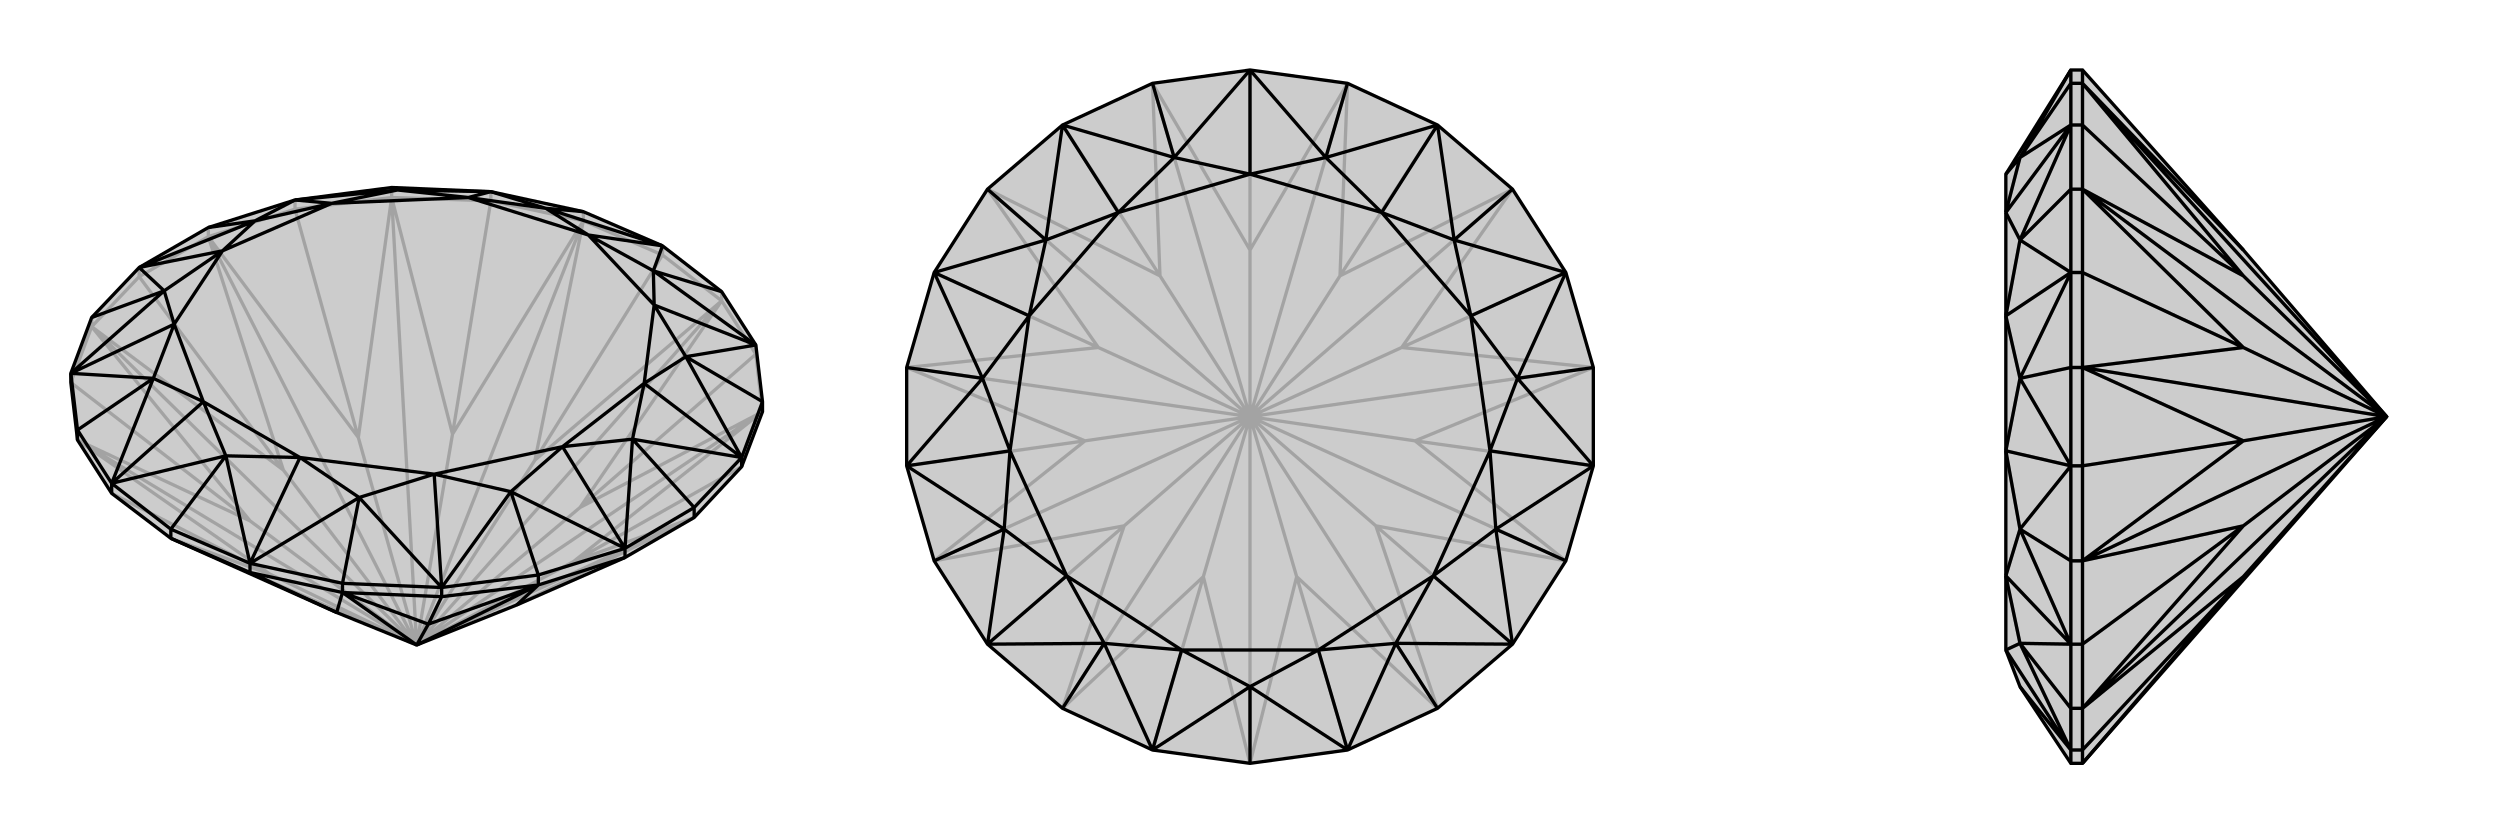 <svg xmlns="http://www.w3.org/2000/svg" viewBox="0 0 3000 1000">
    <g stroke="currentColor" stroke-width="4" fill="none" transform="translate(0 -23)">
        <path fill="currentColor" stroke="none" fill-opacity=".2" d="M404,758L205,669L134,615L93,551L85,482L85,471L110,404L167,344L250,296L354,263L470,248L589,253L700,277L795,318L866,373L907,437L915,505L915,517L890,583L833,644L750,692L620,749L500,797z" />
<path stroke-opacity=".2" d="M500,797L205,669M500,797L833,644M500,797L688,697M500,797L915,517M500,797L696,632M500,797L866,384M500,797L642,575M500,797L700,288M500,797L543,544M500,797L470,260M500,797L430,548M500,797L250,307M500,797L340,587M500,797L110,415M500,797L324,712M500,797L300,648M500,797L93,551M324,712L205,669M688,697L833,644M620,749L833,644M696,632L915,517M688,697L915,517M688,697L890,583M642,575L866,384M696,632L866,384M696,632L907,448M543,544L700,288M642,575L700,288M642,575L795,329M430,548L470,260M543,544L470,260M543,544L589,264M340,587L250,307M430,548L250,307M430,548L354,274M300,648L110,415M340,587L110,415M340,587L167,355M324,712L93,551M324,712L134,615M300,648L93,551M300,648L85,482M915,517L907,448M866,384L795,329M907,448L866,384M907,448L907,437M866,384L866,373M700,288L589,264M795,329L700,288M795,329L795,318M700,288L700,277M470,260L354,274M470,260L589,264M589,264L589,253M470,260L470,248M250,307L167,355M354,274L250,307M354,274L354,263M250,307L250,296M110,415L85,482M110,415L167,355M167,355L167,344M110,415L110,404" />
<path d="M404,758L205,669L134,615L93,551L85,482L85,471L110,404L167,344L250,296L354,263L470,248L589,253L700,277L795,318L866,373L907,437L915,505L915,517L890,583L833,644L750,692L620,749L500,797z" />
<path d="M500,797L411,734M500,797L514,772M500,797L646,725M514,772L411,734M404,758L411,734M404,758L300,710M620,749L646,725M514,772L646,725M514,772L530,739M205,669L300,710M205,669L205,658M411,734L530,739M411,734L300,710M300,710L300,699M411,734L411,723M646,725L750,692M646,725L530,739M530,739L530,728M646,725L646,713M750,692L750,681M833,644L833,632M890,583L890,572M134,615L134,603M93,551L93,539M205,658L300,699M205,658L134,603M205,658L271,570M93,539L134,603M93,539L85,471M93,539L184,477M110,404L197,372M250,296L306,288M470,248L477,251M700,277L655,273M866,373L784,348M915,505L890,572M915,505L823,451M833,632L890,572M833,632L750,681M833,632L759,550M646,713L750,681M646,713L530,728M646,713L613,613M411,723L530,728M411,723L300,699M411,723L431,620M300,699L271,570M134,603L271,570M134,603L184,477M134,603L244,505M85,471L184,477M85,471L197,372M85,471L209,412M167,344L197,372M167,344L306,288M167,344L267,324M306,288L354,263M354,263L477,251M354,263L398,267M589,253L477,251M589,253L655,273M589,253L562,260M795,318L655,273M795,318L784,348M795,318L706,305M784,348L907,437M907,437L823,451M907,437L785,389M823,451L890,572M890,572L759,550M890,572L773,483M750,681L759,550M750,681L613,613M750,681L675,559M613,613L530,728M530,728L431,620M530,728L521,592M300,699L431,620M300,699L360,572M271,570L360,572M271,570L244,505M184,477L244,505M184,477L209,412M197,372L209,412M197,372L267,324M306,288L267,324M306,288L398,267M477,251L398,267M477,251L562,260M655,273L562,260M655,273L706,305M784,348L706,305M784,348L785,389M823,451L785,389M823,451L773,483M759,550L773,483M759,550L675,559M613,613L675,559M613,613L521,592M431,620L521,592M431,620L360,572M244,505L360,572M244,505L209,412M209,412L267,324M267,324L398,267M398,267L562,260M562,260L706,305M706,305L785,389M785,389L773,483M773,483L675,559M675,559L521,592M521,592L360,572" />
    </g>
    <g stroke="currentColor" stroke-width="4" fill="none" transform="translate(1000 0)">
        <path fill="currentColor" stroke="none" fill-opacity=".2" d="M617,900L725,850L815,773L879,673L912,559L912,441L879,327L815,227L725,150L617,100L500,84L383,100L275,150L185,227L121,327L88,441L88,559L121,673L185,773L275,850L383,900L500,916z" />
<path stroke-opacity=".2" d="M500,500L500,916M500,500L556,692M500,500L725,850M500,500L651,631M500,500L879,673M500,500L698,529M500,500L912,441M500,500L682,417M500,500L815,227M500,500L608,331M500,500L617,100M500,500L500,300M500,500L383,100M500,500L392,331M500,500L185,227M500,500L318,417M500,500L88,441M500,500L302,529M500,500L121,673M500,500L444,692M500,500L349,631M500,500L275,850M556,692L500,916M444,692L500,916M651,631L725,850M556,692L725,850M556,692L617,900M698,529L879,673M651,631L879,673M651,631L815,773M682,417L912,441M698,529L912,441M698,529L912,559M608,331L815,227M682,417L815,227M682,417L879,327M500,300L617,100M608,331L617,100M608,331L725,150M392,331L383,100M500,300L383,100M500,300L500,84M318,417L185,227M392,331L185,227M392,331L275,150M302,529L88,441M318,417L88,441M318,417L121,327M349,631L121,673M302,529L121,673M302,529L88,559M444,692L275,850M444,692L383,900M349,631L275,850M349,631L185,773" />
<path d="M617,900L725,850L815,773L879,673L912,559L912,441L879,327L815,227L725,150L617,100L500,84L383,100L275,150L185,227L121,327L88,441L88,559L121,673L185,773L275,850L383,900L500,916z" />
<path d="M500,916L500,824M275,850L325,772M121,673L205,635M88,441L179,454M185,227L255,288M383,100L409,189M617,100L591,189M815,227L745,288M912,441L821,454M879,673L795,635M725,850L675,772M617,900L500,824M383,900L500,824M383,900L325,772M383,900L418,780M185,773L325,772M185,773L205,635M185,773L280,691M88,559L205,635M88,559L179,454M88,559L212,541M179,454L121,327M121,327L255,288M121,327L235,379M275,150L255,288M275,150L409,189M275,150L342,255M500,84L409,189M500,84L591,189M500,84L500,209M591,189L725,150M725,150L745,288M725,150L658,255M745,288L879,327M879,327L821,454M879,327L765,379M912,559L821,454M912,559L795,635M912,559L788,541M795,635L815,773M815,773L675,772M815,773L720,691M617,900L675,772M617,900L582,780M500,824L582,780M500,824L418,780M325,772L418,780M325,772L280,691M205,635L280,691M205,635L212,541M179,454L212,541M179,454L235,379M255,288L235,379M255,288L342,255M409,189L342,255M409,189L500,209M591,189L500,209M591,189L658,255M745,288L658,255M745,288L765,379M821,454L765,379M821,454L788,541M795,635L788,541M795,635L720,691M675,772L720,691M675,772L582,780M418,780L582,780M418,780L280,691M280,691L212,541M212,541L235,379M235,379L342,255M342,255L500,209M500,209L658,255M658,255L765,379M765,379L788,541M788,541L720,691M720,691L582,780" />
    </g>
    <g stroke="currentColor" stroke-width="4" fill="none" transform="translate(2000 0)">
        <path fill="currentColor" stroke="none" fill-opacity=".2" d="M692,300L499,84L485,84L407,209L407,255L407,379L407,541L407,691L407,780L424,824L485,916L499,916L864,500z" />
<path stroke-opacity=".2" d="M864,500L499,100M864,500L692,331M864,500L499,227M864,500L692,417M864,500L499,441M864,500L692,529M864,500L499,673M864,500L692,692M864,500L692,631M864,500L499,850M692,692L499,916M692,331L499,100M692,300L499,100M692,417L499,227M692,331L499,227M692,331L499,150M692,529L499,441M692,417L499,441M692,417L499,327M692,631L499,673M692,529L499,673M692,529L499,559M692,692L499,850M692,692L499,900M692,631L499,850M692,631L499,773M499,916L499,900M499,100L499,150M499,84L499,100M499,100L485,100M499,227L499,327M499,227L499,150M499,150L485,150M499,227L485,227M499,441L499,559M499,327L499,441M499,327L485,327M499,441L485,441M499,673L499,773M499,673L499,559M499,559L485,559M499,673L485,673M499,850L499,900M499,900L485,900M499,773L499,850M499,773L485,773M499,850L485,850M485,916L485,900M485,850L485,900M485,850L485,773M485,850L424,772M485,673L485,773M485,673L485,559M485,673L424,635M485,441L485,559M485,441L485,327M485,441L424,454M485,227L485,327M485,227L485,150M485,227L424,288M485,100L485,150M485,100L485,84M485,100L424,189M485,900L424,824M485,900L424,772M485,900L407,780M485,773L424,772M485,773L424,635M485,773L407,691M485,559L424,635M485,559L424,454M485,559L407,541M424,454L485,327M485,327L424,288M485,327L407,379M485,150L424,288M485,150L424,189M485,150L407,255M485,84L424,189M424,772L407,780M424,772L407,691M424,635L407,691M424,635L407,541M424,454L407,541M424,454L407,379M424,288L407,379M424,288L407,255M424,189L407,255M424,189L407,209" />
<path d="M692,300L499,84L485,84L407,209L407,255L407,379L407,541L407,691L407,780L424,824L485,916L499,916L864,500z" />
<path d="M864,500L692,692M864,500L499,850M864,500L692,631M864,500L499,673M864,500L692,529M864,500L499,441M864,500L692,417M864,500L499,227M864,500L692,331M864,500L499,100M692,692L499,916M692,631L499,850M692,692L499,850M692,692L499,900M692,529L499,673M692,631L499,673M692,631L499,773M692,417L499,441M692,529L499,441M692,529L499,559M692,331L499,227M692,417L499,227M692,417L499,327M692,300L499,100M692,331L499,100M692,331L499,150M499,916L499,900M499,850L499,773M499,850L499,900M499,900L485,900M499,850L485,850M499,673L499,559M499,673L499,773M499,773L485,773M499,673L485,673M499,441L499,327M499,559L499,441M499,559L485,559M499,441L485,441M499,227L499,150M499,227L499,327M499,327L485,327M499,227L485,227M499,100L499,84M499,150L499,100M499,150L485,150M499,100L485,100M485,916L485,900M485,100L485,84M485,100L485,150M485,100L424,189M485,227L485,150M485,227L485,327M485,227L424,288M485,441L485,327M485,441L485,559M485,441L424,454M485,673L485,559M485,673L485,773M485,673L424,635M485,850L485,773M485,850L485,900M485,850L424,772M485,900L424,824M485,84L424,189M424,189L485,150M485,150L424,288M485,150L407,255M424,288L485,327M485,327L424,454M485,327L407,379M485,559L424,454M485,559L424,635M485,559L407,541M424,635L485,773M485,773L424,772M485,773L407,691M485,900L424,772M485,900L407,780M424,189L407,209M424,189L407,255M424,288L407,255M424,288L407,379M424,454L407,379M424,454L407,541M424,635L407,541M424,635L407,691M424,772L407,691M424,772L407,780" />
    </g>
</svg>